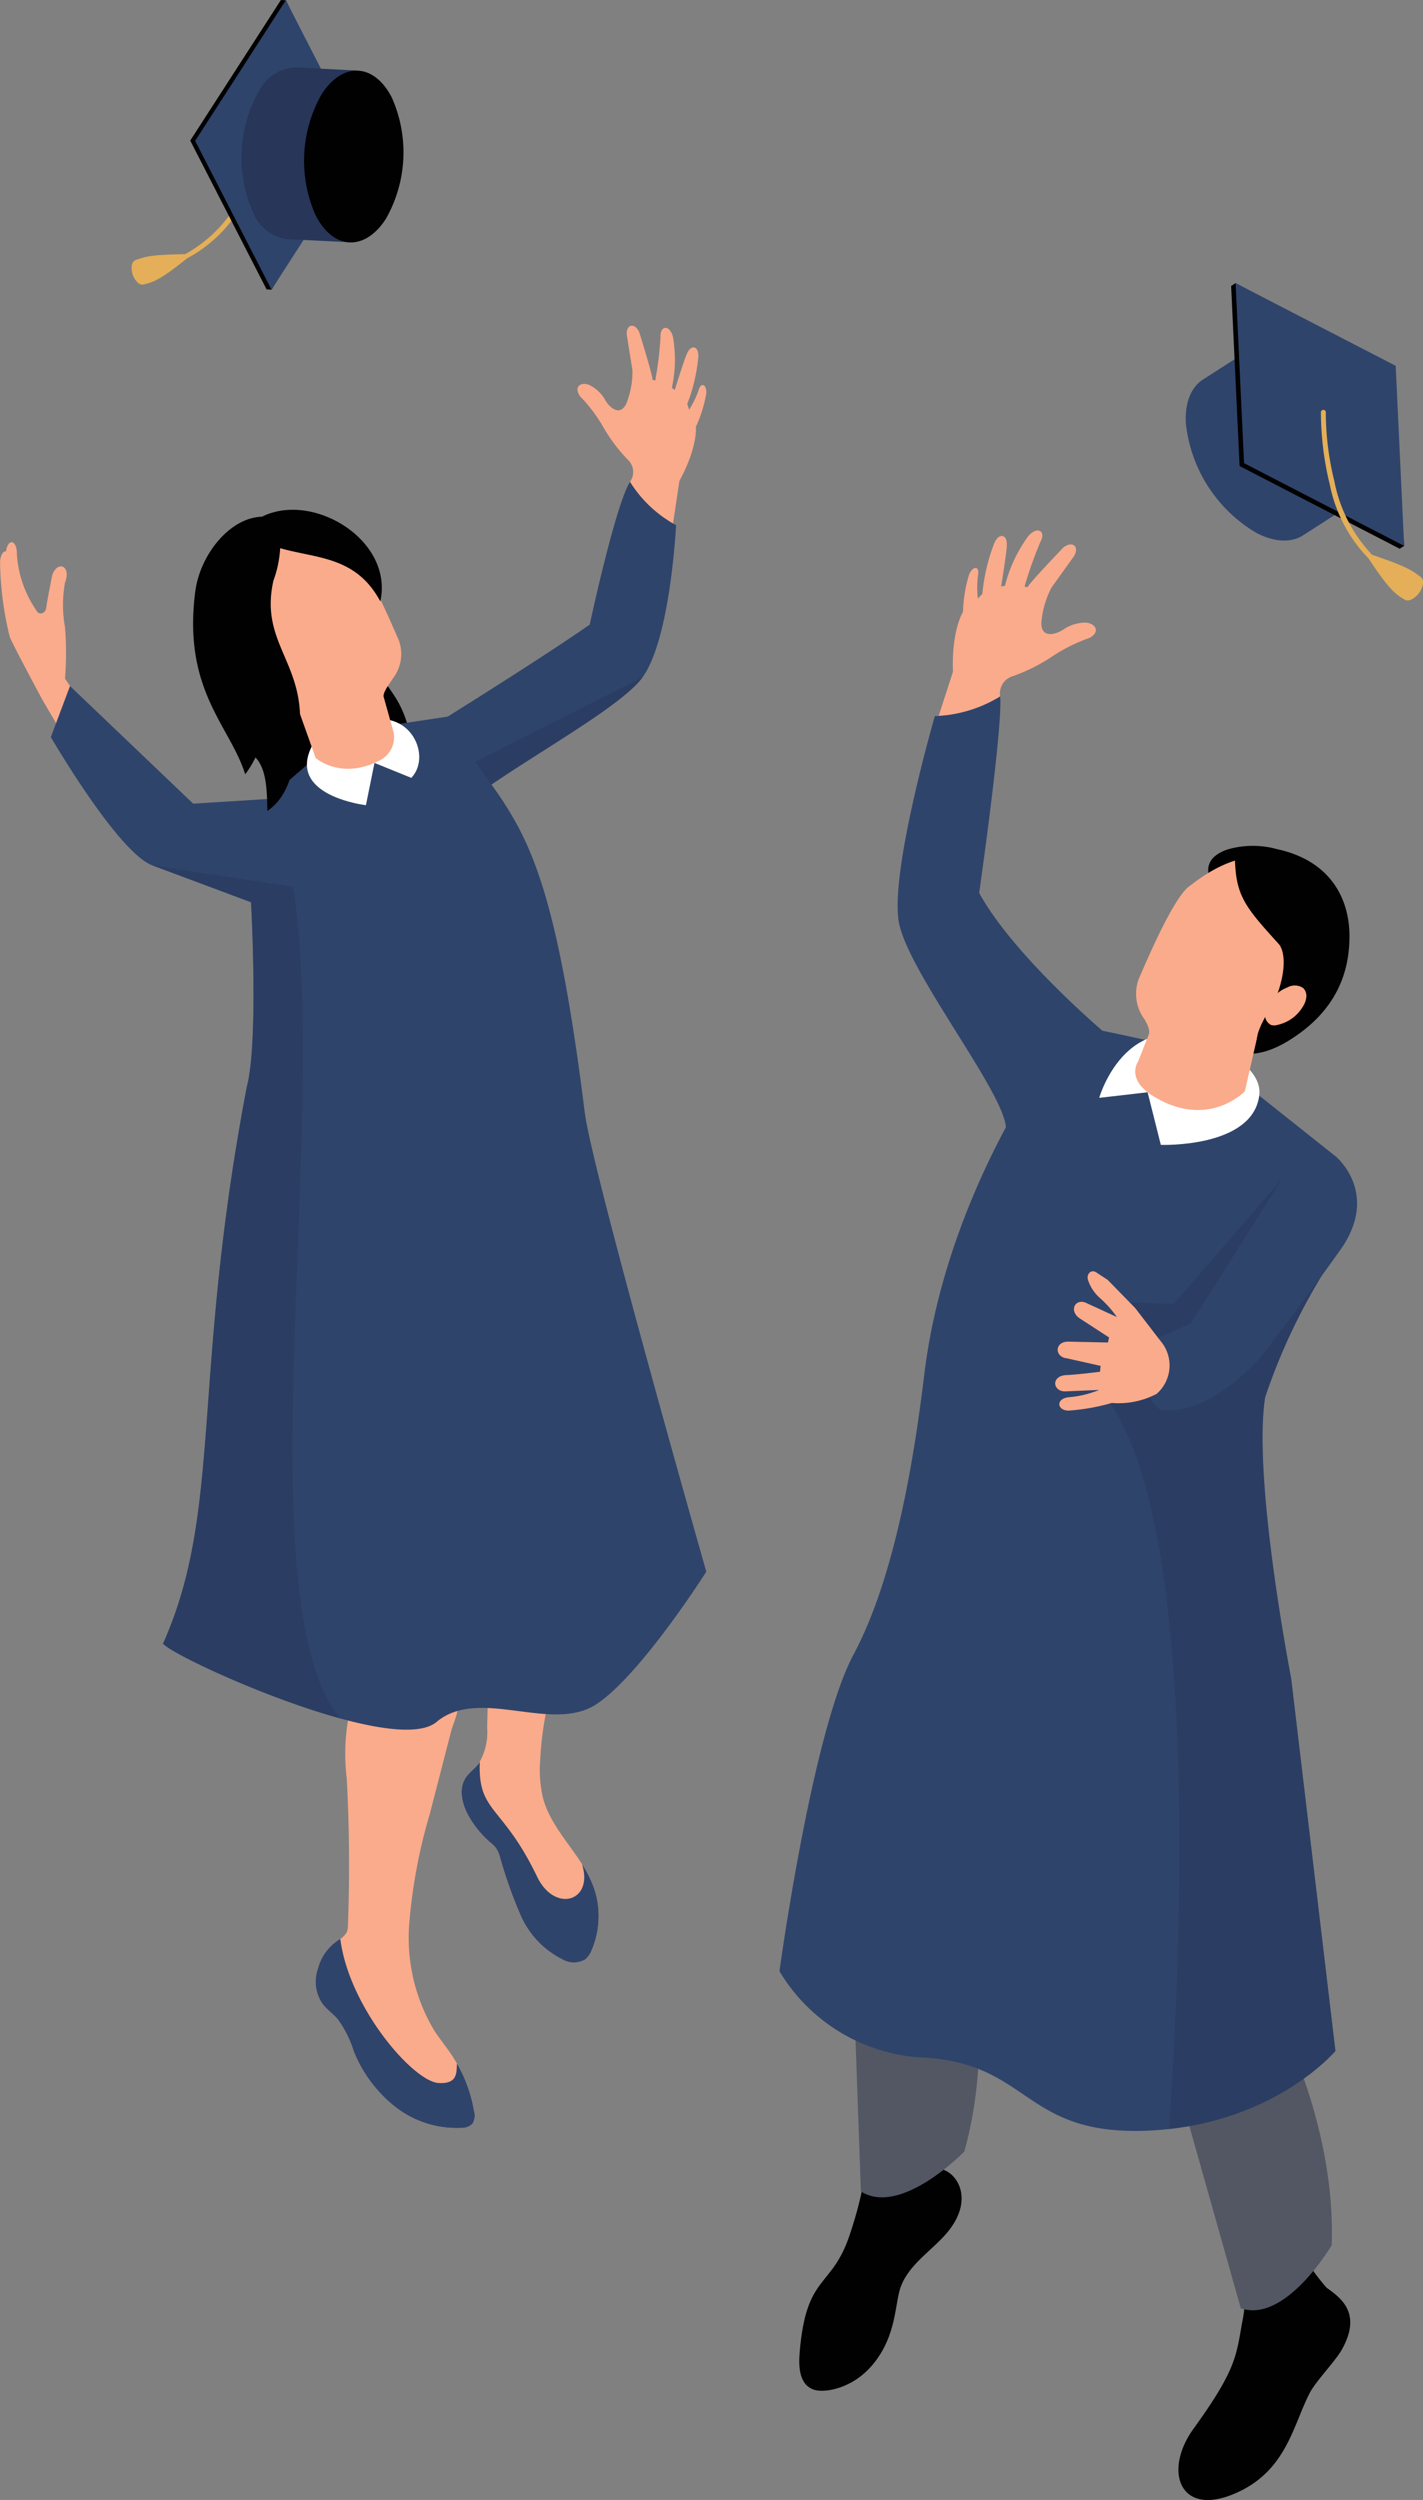 <svg id="_75196659" data-name="75196659" xmlns="http://www.w3.org/2000/svg" xmlns:xlink="http://www.w3.org/1999/xlink" width="131.345" height="230.64" viewBox="0 0 131.345 230.64">
  <rect x="0" y="0" width="131.345" height="230.64" fill="#808080" stroke="none"/>
  <defs>
    <clipPath id="clip-path">
      <rect id="Rectangle_17086" data-name="Rectangle 17086" width="131.346" height="230.64" fill="none"/>
    </clipPath>
    <clipPath id="clip-path-3">
      <rect id="Rectangle_17082" data-name="Rectangle 17082" width="22.9" height="87.631" fill="none"/>
    </clipPath>
    <clipPath id="clip-path-4">
      <rect id="Rectangle_17083" data-name="Rectangle 17083" width="17.633" height="16.559" fill="none"/>
    </clipPath>
    <clipPath id="clip-path-5">
      <rect id="Rectangle_17084" data-name="Rectangle 17084" width="17.342" height="78.692" fill="none"/>
    </clipPath>
  </defs>
  <g id="Group_3718" data-name="Group 3718" clip-path="url(#clip-path)">
    <g id="Group_3717" data-name="Group 3717">
      <g id="Group_3716" data-name="Group 3716" clip-path="url(#clip-path)">
        <path id="Path_10216" data-name="Path 10216" d="M76.256,20.1l-5.21,3.344c-1.064.681-1.675,2.066-1.585,3.99A13.357,13.357,0,0,0,75.988,37.6c1.713.884,3.226.9,4.288.222l5.211-3.344Z" transform="translate(39.991 11.571)" fill="#2f446b"/>
        <path id="Path_10217" data-name="Path 10217" d="M85.82,30.246c.181,3.85-2.449,5.537-5.873,3.768a13.354,13.354,0,0,1-6.527-10.17c-.18-3.85,2.449-5.537,5.873-3.769A13.357,13.357,0,0,1,85.82,30.246" transform="translate(42.27 11.155)" fill="#333"/>
        <path id="Path_10218" data-name="Path 10218" d="M87.669,41.082l-14.776-7.63-.78-16.612.413-.265L86.889,24.47l1.193,16.347Z" transform="translate(41.522 9.544)" fill="#010101"/>
        <path id="Path_10219" data-name="Path 10219" d="M87.931,40.817l-14.776-7.63-.78-16.612,14.776,7.63Z" transform="translate(41.673 9.544)" fill="#2f446b"/>
        <path id="Path_10220" data-name="Path 10220" d="M85.066,41.486c-.731-.448-1.333-.789-3.3-3.788A13.533,13.533,0,0,1,78.2,30.914a28.526,28.526,0,0,1-.826-6.651.23.23,0,0,1,.451-.088,26.7,26.7,0,0,0,.793,6.412,13.642,13.642,0,0,0,3.47,6.776c3.252,1.119,3.579,1.374,4.512,2.064a.64.64,0,0,1,.2.615A2.011,2.011,0,0,1,85.71,41.5a.631.631,0,0,1-.645-.013" transform="translate(44.547 13.814)" fill="#e4af58"/>
        <path id="Path_10221" data-name="Path 10221" d="M60.185,127.952c1.423.555,2.636,2.939.312,5.737-1.395,1.681-3.557,2.936-4.327,5.072-.54,1.5-.347,4.461-2.553,7.118-1.907,2.3-4.5,2.647-5.43,2.346-1.371-.444-1.448-2.082-1.333-3.462.611-7.3,2.934-5.794,4.617-10.823,3.076-9.193-.889-6.086,6.029-8.147.183-.055.887-.386,1.053-.31.221.1.124.468.15.709.153,1.5.862,1.516,1.483,1.759" transform="translate(26.957 72.247)" fill="#010101"/>
        <path id="Path_10222" data-name="Path 10222" d="M81.1,134.329a18.056,18.056,0,0,0,1.61,2.112c1.373.975,3.256,2.379,1.4,5.7-.586,1.049-2.379,2.895-2.94,3.957-1.6,3.024-2.168,7.5-7.309,9.472-4.8,1.841-6.182-2.34-3.443-6.127,3.921-5.421,3.935-6.68,4.485-9.779a13.338,13.338,0,0,0-.186-6.223c.794-.227,2.494-.087,3.281-.345.57-.188,1.99-3.557,2.57-3.487.748.09-.022,4.083.531,4.724" transform="translate(39.745 74.625)" fill="#010101"/>
        <path id="Path_10223" data-name="Path 10223" d="M83.68,140.259s-4.25,7.247-8.4,5.83l-7.127-25.251,8.933-4.71s7.017,11.292,6.59,24.13" transform="translate(39.245 66.867)" fill="#535763"/>
        <path id="Path_10224" data-name="Path 10224" d="M60.305,135.106s-5.849,6.031-9.54,3.67l-.928-26.22,9.8-2.455s4.136,12.636.673,25" transform="translate(28.696 63.396)" fill="#535763"/>
        <path id="Path_10225" data-name="Path 10225" d="M59.04,50.315l1.637-3.951a1.663,1.663,0,0,1,1.2-1.875,16.479,16.479,0,0,0,3.691-1.864,15.207,15.207,0,0,1,3.3-1.633c1.075-.517.685-1.371-.31-1.436a3.722,3.722,0,0,0-1.9.544c-.737.544-2.214,1.009-2.175-.544a8.528,8.528,0,0,1,.931-3.224l2.06-2.874c.572-.914-.126-1.5-.972-.816,0,0-3.029,3.147-3.3,3.651l-.271-.058A35.29,35.29,0,0,1,64.4,32.1c.534-.971-.262-1.486-1.106-.544a13.126,13.126,0,0,0-2.17,4.6l-.355.066s.563-3.418.525-3.884c.028-.942-.767-1.087-1.166-.077A17.059,17.059,0,0,0,59.04,36.9l-.418.444a8.694,8.694,0,0,1,.03-2.26c.115-.719-.466-.8-.835.028a12.905,12.905,0,0,0-.564,3.457S56.188,40.2,56.322,44.1l-1.379,4.253Z" transform="translate(31.636 17.883)" fill="#faab8b"/>
        <path id="Path_10226" data-name="Path 10226" d="M45.656,147.29a16.4,16.4,0,0,0,13.46,7.98c9.738.621,9.116,7.246,20.613,6.73q.969-.047,1.883-.15c10.243-1.113,15.362-7.2,15.362-7.2l-4.089-34.39s-3.579-18.383-2.4-25.92a55.61,55.61,0,0,1,7.376-14.486,11.965,11.965,0,0,0,.2-1.573,12.122,12.122,0,0,0-1.094-6.183L85.087,62.654s-8.7-2.025-12.194-2.622c-2.305,2.132-11.913,15.9-13.877,32.26-.933,7.725-2.7,18.643-6.525,25.79s-6.836,29.209-6.836,29.209" transform="translate(26.289 34.566)" fill="#2f446b"/>
        <path id="Path_10227" data-name="Path 10227" d="M75.835,62.082s3.65,1.64,3.322,4.132c-.637,4.857-9.084,4.546-9.084,4.546l-1.22-4.852-4.467.514s2.71-9.5,11.45-4.34" transform="translate(37.073 34.862)" fill="#fff"/>
        <path id="Path_10228" data-name="Path 10228" d="M72.749,49.879a8.353,8.353,0,0,1,4.633-.058c5,1.079,6.683,4.62,6.7,7.977.022,3.845-1.569,7.2-5.592,9.683-3.158,1.948-5.32,1.28-6.423.052-3.571-3.973-.678-8.476-.517-13.724.022-.744-1.744-2.841,1.2-3.93" transform="translate(40.475 28.514)" fill="#010101"/>
        <path id="Path_10229" data-name="Path 10229" d="M77.753,66.818,76.614,71.8s-3.383,3.577-8.465.441c-2.537-1.568-1.4-3.159-1.4-3.159l.985-2.487c.188-.394-.159-1.079-.392-1.447a3.964,3.964,0,0,1-.5-3.771c.293-.622,3.087-7.411,4.661-8.506.892-.621,8.39-7.146,13.282,2.564,0,0,1.357,6.508-3.1,9.592-2.662,1.839-3.925,1.789-3.925,1.789" transform="translate(38.287 28.879)" fill="#faab8b"/>
        <path id="Path_10230" data-name="Path 10230" d="M76.167,63.195c.949-2.455.767-4.236.2-4.853-3.185-3.5-3.971-4.482-4.037-8.06a4.89,4.89,0,0,1,3.591-.077,9.666,9.666,0,0,1,4.669,2.663,7.709,7.709,0,0,1,1.886,4.54,9.669,9.669,0,0,1-.955,4.857,9.1,9.1,0,0,1-5.061,4.759c-.333.115-1.648.775-1.905.567-.8-.657,1.309-3.621,1.609-4.395" transform="translate(41.649 28.733)" fill="#010101"/>
        <path id="Path_10231" data-name="Path 10231" d="M76.157,57.877a1.378,1.378,0,0,1,1.465.06,1.012,1.012,0,0,1,.288.791,1.94,1.94,0,0,1-.266.821,3.65,3.65,0,0,1-2.424,1.79,1.116,1.116,0,0,1-.558.006,1.039,1.039,0,0,1-.547-1.16,3.36,3.36,0,0,1,2.041-2.309" transform="translate(42.669 33.222)" fill="#faab8b"/>
        <path id="Path_10232" data-name="Path 10232" d="M71.483,71.616S63.212,64.594,60.106,58.9c0,0,2.194-15.331,1.935-18.126a12.329,12.329,0,0,1-6.027,1.814S51.819,57.033,52.7,61.642s9.644,15.55,9.871,18.884,4.759.484,4.759.484Z" transform="translate(30.274 23.476)" fill="#2f446b"/>
        <g id="Group_3709" data-name="Group 3709" transform="translate(101.457 108.786)" opacity="0.5" style="mix-blend-mode: multiply;isolation: isolate">
          <g id="Group_3708" data-name="Group 3708">
            <g id="Group_3707" data-name="Group 3707" clip-path="url(#clip-path-3)">
              <path id="Path_10233" data-name="Path 10233" d="M70.829,156.666c10.241-1.113,15.362-7.2,15.362-7.2L82.1,115.073s-3.58-18.383-2.4-25.922A55.6,55.6,0,0,1,87.08,74.666a12.274,12.274,0,0,0,.2-1.573l-6.034-4.058L71.264,80.544l-4.058-.129-2.822,8.06c9.477,10.161,7.564,52.121,6.445,68.191" transform="translate(-64.385 -69.035)" fill="#273659"/>
            </g>
          </g>
        </g>
        <path id="Path_10234" data-name="Path 10234" d="M80.947,67.713l3.612-.025s4.195,3.4.427,8.687-7.223,9.71-7.223,9.71-4.622,5.632-9.322,5.009c0,0-2.368-.931-.5-6.525L71.2,83.132Z" transform="translate(38.705 38.975)" fill="#2f446b"/>
        <path id="Path_10235" data-name="Path 10235" d="M71.167,85.74a3.475,3.475,0,0,0,.35-4.894l-2.331-3.029-2.543-2.6-.952-.621c-.583-.476-1.068.165-.835.7A3.792,3.792,0,0,0,65.9,76.865,9.872,9.872,0,0,1,67.5,78.652l-2.874-1.321c-1.01-.418-1.621.815-.448,1.514l2.6,1.689-.1.466-3.553-.077c-1.409-.079-1.409,1.407-.252,1.533l3.126.7-.058.544s-2.331.292-3.224.31c-1.321.165-1.1,1.5,0,1.5l3.147-.136a9.379,9.379,0,0,1-2.836.679c-1.281.156-1.016,1.379.233,1.213a19.151,19.151,0,0,0,3.768-.689,7.606,7.606,0,0,0,4.136-.835" transform="translate(35.59 42.855)" fill="#faab8b"/>
        <path id="Path_10236" data-name="Path 10236" d="M25.5,40.4c.67,1.1,1.519,2.074,2.151,3.189a9.639,9.639,0,0,1,1.165,5.89,1.082,1.082,0,0,1-.134.46,1.142,1.142,0,0,1-.355.31,70.531,70.531,0,0,1-7.674,4.107q-1.411.681-2.822,1.365a1.445,1.445,0,0,1-.563.18c-.559.016-.912-.592-1.078-1.127-.789-2.554-.23-5.3-.2-7.974a21.292,21.292,0,0,1,.117-3.4,7.014,7.014,0,0,1,3.523-4.907c.585-.315,1.21-.544,1.8-.843a14.056,14.056,0,0,1,1.44-.714,2.025,2.025,0,0,1,1.36-.132c.372.2.244.537.282.931A6.373,6.373,0,0,0,25.5,40.4" transform="translate(9.079 21.143)" fill="#010101"/>
        <path id="Path_10237" data-name="Path 10237" d="M38.4,37.428l.274-3.96a1.542,1.542,0,0,0-.217-2.053,15.287,15.287,0,0,1-2.294-3.076A14.071,14.071,0,0,0,34.1,25.617c-.678-.876,0-1.425.854-1.067a3.463,3.463,0,0,1,1.355,1.24c.388.758,1.421,1.755,2.033.449a7.943,7.943,0,0,0,.559-3.065l-.52-3.24c-.1-.994.723-1.19,1.144-.274,0,0,1.215,3.867,1.231,4.4l.251.063a32.854,32.854,0,0,0,.487-4.047c-.043-1.027.832-1.125,1.144.006a12.193,12.193,0,0,1-.1,4.716l.268.2s.947-3.073,1.172-3.443c.366-.794,1.087-.586,1,.418a15.826,15.826,0,0,1-1.018,4.307l.164.542a8.084,8.084,0,0,0,.911-1.891c.2-.645.717-.468.682.37a12.052,12.052,0,0,1-.964,3.1s.211,1.8-1.516,4.984l-.616,4.1Z" transform="translate(19.475 10.981)" fill="#faab8b"/>
        <path id="Path_10238" data-name="Path 10238" d="M24.973,51.094l.76,5.388s.221,5.293,1.792,2.616a3.971,3.971,0,0,1,.656-.782,22.529,22.529,0,0,1,2.8-2.17c4.54-3.13,11.97-7.3,13.883-9.811.02-.028.043-.061.06-.088,2.589-3.553,3.1-14.037,3.1-14.037a11.405,11.405,0,0,1-4.253-4c-1.371,2.22-3.717,13.171-3.717,13.171-3.593,2.507-9.928,6.5-13.122,8.5-1.2.755-1.962,1.223-1.962,1.223" transform="translate(14.379 16.241)" fill="#2f446b"/>
        <g id="Group_3712" data-name="Group 3712" transform="translate(41.672 62.488)" opacity="0.5" style="mix-blend-mode: multiply;isolation: isolate">
          <g id="Group_3711" data-name="Group 3711">
            <g id="Group_3710" data-name="Group 3710" clip-path="url(#clip-path-4)">
              <path id="Path_10239" data-name="Path 10239" d="M26.445,48.546l.887,3.178,1.245,4.489,4.214-2.406a32.881,32.881,0,0,0-2.655-4.253c4.54-3.13,11.971-7.3,13.883-9.811a.875.875,0,0,0,.06-.088L28.643,47.438Z" transform="translate(-26.445 -39.655)" fill="#273659"/>
            </g>
          </g>
        </g>
        <path id="Path_10240" data-name="Path 10240" d="M7.966,47.285,6,44.324a29.44,29.44,0,0,0,0-4.738,11.45,11.45,0,0,1,0-4.11c.6-1.538-.667-2.077-1.171-.723,0,0-.482,2.376-.552,3s-.723.758-.93.276a10.332,10.332,0,0,1-1.79-5.165c.024-1.33-.815-1.538-1-.274,0,0-.448-.1-.55.928a30.362,30.362,0,0,0,.9,6.99c.448,1.032,3.03,5.818,3.03,5.818l2.34,3.995Z" transform="translate(0 18.276)" fill="#faab8b"/>
        <path id="Path_10241" data-name="Path 10241" d="M34.29,106.089a11.374,11.374,0,0,0,.265,3.475c.824,3.062,3.616,5.243,4.682,8.23a7.975,7.975,0,0,1-.178,5.753,2.156,2.156,0,0,1-.607.892,2.093,2.093,0,0,1-2.069.017,8.24,8.24,0,0,1-3.9-4.091,42.423,42.423,0,0,1-1.924-5.44,2.643,2.643,0,0,0-.359-.78,3.108,3.108,0,0,0-.5-.487,9.292,9.292,0,0,1-1.945-2.335c-.654-1.114-1.049-2.58-.334-3.653.31-.465.791-.789,1.141-1.226a5.525,5.525,0,0,0,.834-3.39q.059-2.29.117-4.581c0-.107,2.909-.028,3.182-.033a9.492,9.492,0,0,0,3.046-.61c.115.515-.295,1.287-.437,1.814q-.288,1.066-.5,2.149a30.241,30.241,0,0,0-.512,4.294" transform="translate(15.568 56.332)" fill="#faab8b"/>
        <path id="Path_10242" data-name="Path 10242" d="M29,110.174a49.523,49.523,0,0,0-1.874,10.052,16.647,16.647,0,0,0,2.288,9.816c.531.821,1.158,1.577,1.7,2.4a13.308,13.308,0,0,1,2,5.077,1.447,1.447,0,0,1-.15,1.155,1.4,1.4,0,0,1-1.024.389,9.187,9.187,0,0,1-6.076-1.922A12.372,12.372,0,0,1,22,131.983a10.359,10.359,0,0,0-1.478-2.956c-.446-.512-1.026-.9-1.428-1.451a3.6,3.6,0,0,1-.38-3.268,6.058,6.058,0,0,1,2.05-2.68,1.832,1.832,0,0,0,.594-.621,1.672,1.672,0,0,0,.109-.637q.255-6.77-.109-13.541a18.808,18.808,0,0,1,.414-6.812,40.788,40.788,0,0,1,5.328-.481c.826-.02,4.163-.407,4.469.476.188.542-.4,1.795-.547,2.343q-.345,1.331-.689,2.662Q29.67,107.6,29,110.174" transform="translate(10.648 57.254)" fill="#faab8b"/>
        <path id="Path_10243" data-name="Path 10243" d="M8.845,21.526c.774-.189,1.4-.318,3.99-2.408a12.592,12.592,0,0,0,5.088-4.978A26.519,26.519,0,0,0,20.543,8.5a.213.213,0,1,0-.372-.206,24.8,24.8,0,0,1-2.526,5.44,12.642,12.642,0,0,1-4.991,5c-3.193.065-3.555.2-4.575.544a.589.589,0,0,0-.348.485,1.86,1.86,0,0,0,.54,1.595.591.591,0,0,0,.572.173" transform="translate(4.438 4.711)" fill="#e4af58"/>
        <path id="Path_10244" data-name="Path 10244" d="M18.19,26.7,11.143,12.97,19.512,0l.455.024,6.592,13.709L18.645,26.724Z" transform="translate(6.416)" fill="#010101"/>
        <path id="Path_10245" data-name="Path 10245" d="M18.479,26.716,11.432,12.985,19.8.014l7.047,13.733Z" transform="translate(6.582 0.008)" fill="#2f446b"/>
        <path id="Path_10246" data-name="Path 10246" d="M24.862,4.234,19.123,3.95a3.938,3.938,0,0,0-3.349,2.16,12.39,12.39,0,0,0-.555,11.2,3.942,3.942,0,0,0,3.117,2.48l5.739.284Z" transform="translate(8.142 2.273)" fill="#273659"/>
        <path id="Path_10247" data-name="Path 10247" d="M25.356,17.821c-1.94,3.005-4.835,2.862-6.469-.32a12.4,12.4,0,0,1,.555-11.2c1.94-3.005,4.836-2.862,6.469.32a12.4,12.4,0,0,1-.555,11.2" transform="translate(10.254 2.38)" fill="#010101"/>
        <path id="Path_10248" data-name="Path 10248" d="M2.978,44.875s6.18,10.643,9.37,11.837l9.107,3.4s.722,12.94-.4,17.072c-5.117,26.9-2.214,39.023-7.723,51.325.673.864,9.25,4.951,16.355,6.9,3.966,1.092,7.476,1.51,8.892.326,3.949-3.306,10.648,1.1,14.779-1.653s10.12-12.212,10.12-12.212-10.55-37-11.221-42.384c-1.9-15.254-3.791-21.76-5.955-25.969a33.315,33.315,0,0,0-2.655-4.252c-.479-.684-.975-1.366-1.494-2.116A46.094,46.094,0,0,1,39.6,42.986l-9.464,1.421-7.167,6.18-6.853.43L4.746,40.165Z" transform="translate(1.715 23.127)" fill="#2f446b"/>
        <path id="Path_10249" data-name="Path 10249" d="M27.42,104.61c.31-.465.789-.789,1.139-1.224.061-.077.11-.158.162-.238-.2,4.727,2.074,3.908,5.288,10.6,1.62,3.371,5.247,2.3,4.144-1.157a10.862,10.862,0,0,1,1.084,2.143,7.983,7.983,0,0,1-.178,5.753,2.154,2.154,0,0,1-.608.893,2.09,2.09,0,0,1-2.067.016,8.233,8.233,0,0,1-3.9-4.091,42.163,42.163,0,0,1-1.924-5.438,2.715,2.715,0,0,0-.359-.782,3.32,3.32,0,0,0-.5-.487,9.332,9.332,0,0,1-1.946-2.335c-.652-1.112-1.049-2.58-.332-3.653" transform="translate(15.568 59.392)" fill="#2f446b"/>
        <path id="Path_10250" data-name="Path 10250" d="M18.717,116.2a4.481,4.481,0,0,1,2.049-2.679c.793,6.3,6.724,13.148,9.066,13.286,1.811.107,1.636-1,1.7-1.8a13.357,13.357,0,0,1,1.581,4.4,1.445,1.445,0,0,1-.148,1.155,1.392,1.392,0,0,1-1.023.389,9.184,9.184,0,0,1-6.078-1.921A12.385,12.385,0,0,1,22,123.874a10.258,10.258,0,0,0-1.478-2.956c-.446-.514-1.026-.9-1.428-1.453a3.6,3.6,0,0,1-.378-3.267" transform="translate(10.648 65.364)" fill="#2f446b"/>
        <g id="Group_3715" data-name="Group 3715" transform="translate(14.063 79.84)" opacity="0.5" style="mix-blend-mode: multiply;isolation: isolate">
          <g id="Group_3714" data-name="Group 3714">
            <g id="Group_3713" data-name="Group 3713" clip-path="url(#clip-path-5)">
              <path id="Path_10251" data-name="Path 10251" d="M17.633,71.137c-5.118,26.9-2.214,39.023-7.723,51.325.671.864,9.248,4.951,16.355,6.9-8.875-10.615-.986-54.961-4.33-76.719L8.924,50.666l9.107,3.4s.722,12.94-.4,17.072" transform="translate(-8.924 -50.667)" fill="#273659"/>
            </g>
          </g>
        </g>
        <path id="Path_10252" data-name="Path 10252" d="M22.553,42.714c4.7-2.187,7.1,2.731,5.06,4.871l-3.4-1.38-.789,3.9s-7.269-.84-5.011-5.4,4.14-1.99,4.14-1.99" transform="translate(10.352 24.179)" fill="#fff"/>
        <path id="Path_10253" data-name="Path 10253" d="M20.129,47.357l1.721,4.82s2.406,2.134,6.061.137a2.413,2.413,0,0,0,1.147-2.447l-.925-3.3c-.173-.367.679-1.469.9-1.811a3.678,3.678,0,0,0,.465-3.5c-.273-.578-2.865-6.88-4.326-7.895-.829-.577-7.788-6.634-12.329,2.379,0,0-1.259,6.04,2.882,8.9a45.459,45.459,0,0,0,4.408,2.712" transform="translate(7.289 17.757)" fill="#faab8b"/>
        <path id="Path_10254" data-name="Path 10254" d="M11.515,37.359c.425-3.295,3.123-6.784,6.152-6.875C22.349,28.133,29.832,32.63,28.59,38.3c-2.247-4.195-5.914-3.947-9.244-4.913a10.262,10.262,0,0,1-.626,3c-1.4,6.3,3.7,7.8,2.181,15.572-.436,2.239-.881,4.407-2.736,5.671-.043-1.568-.008-3.807-1.1-4.937a9.158,9.158,0,0,1-.947,1.557c-1.4-4.488-5.791-7.726-4.608-16.889" transform="translate(6.515 17.185)" fill="#010101"/>
      </g>
    </g>
  </g>
</svg>
